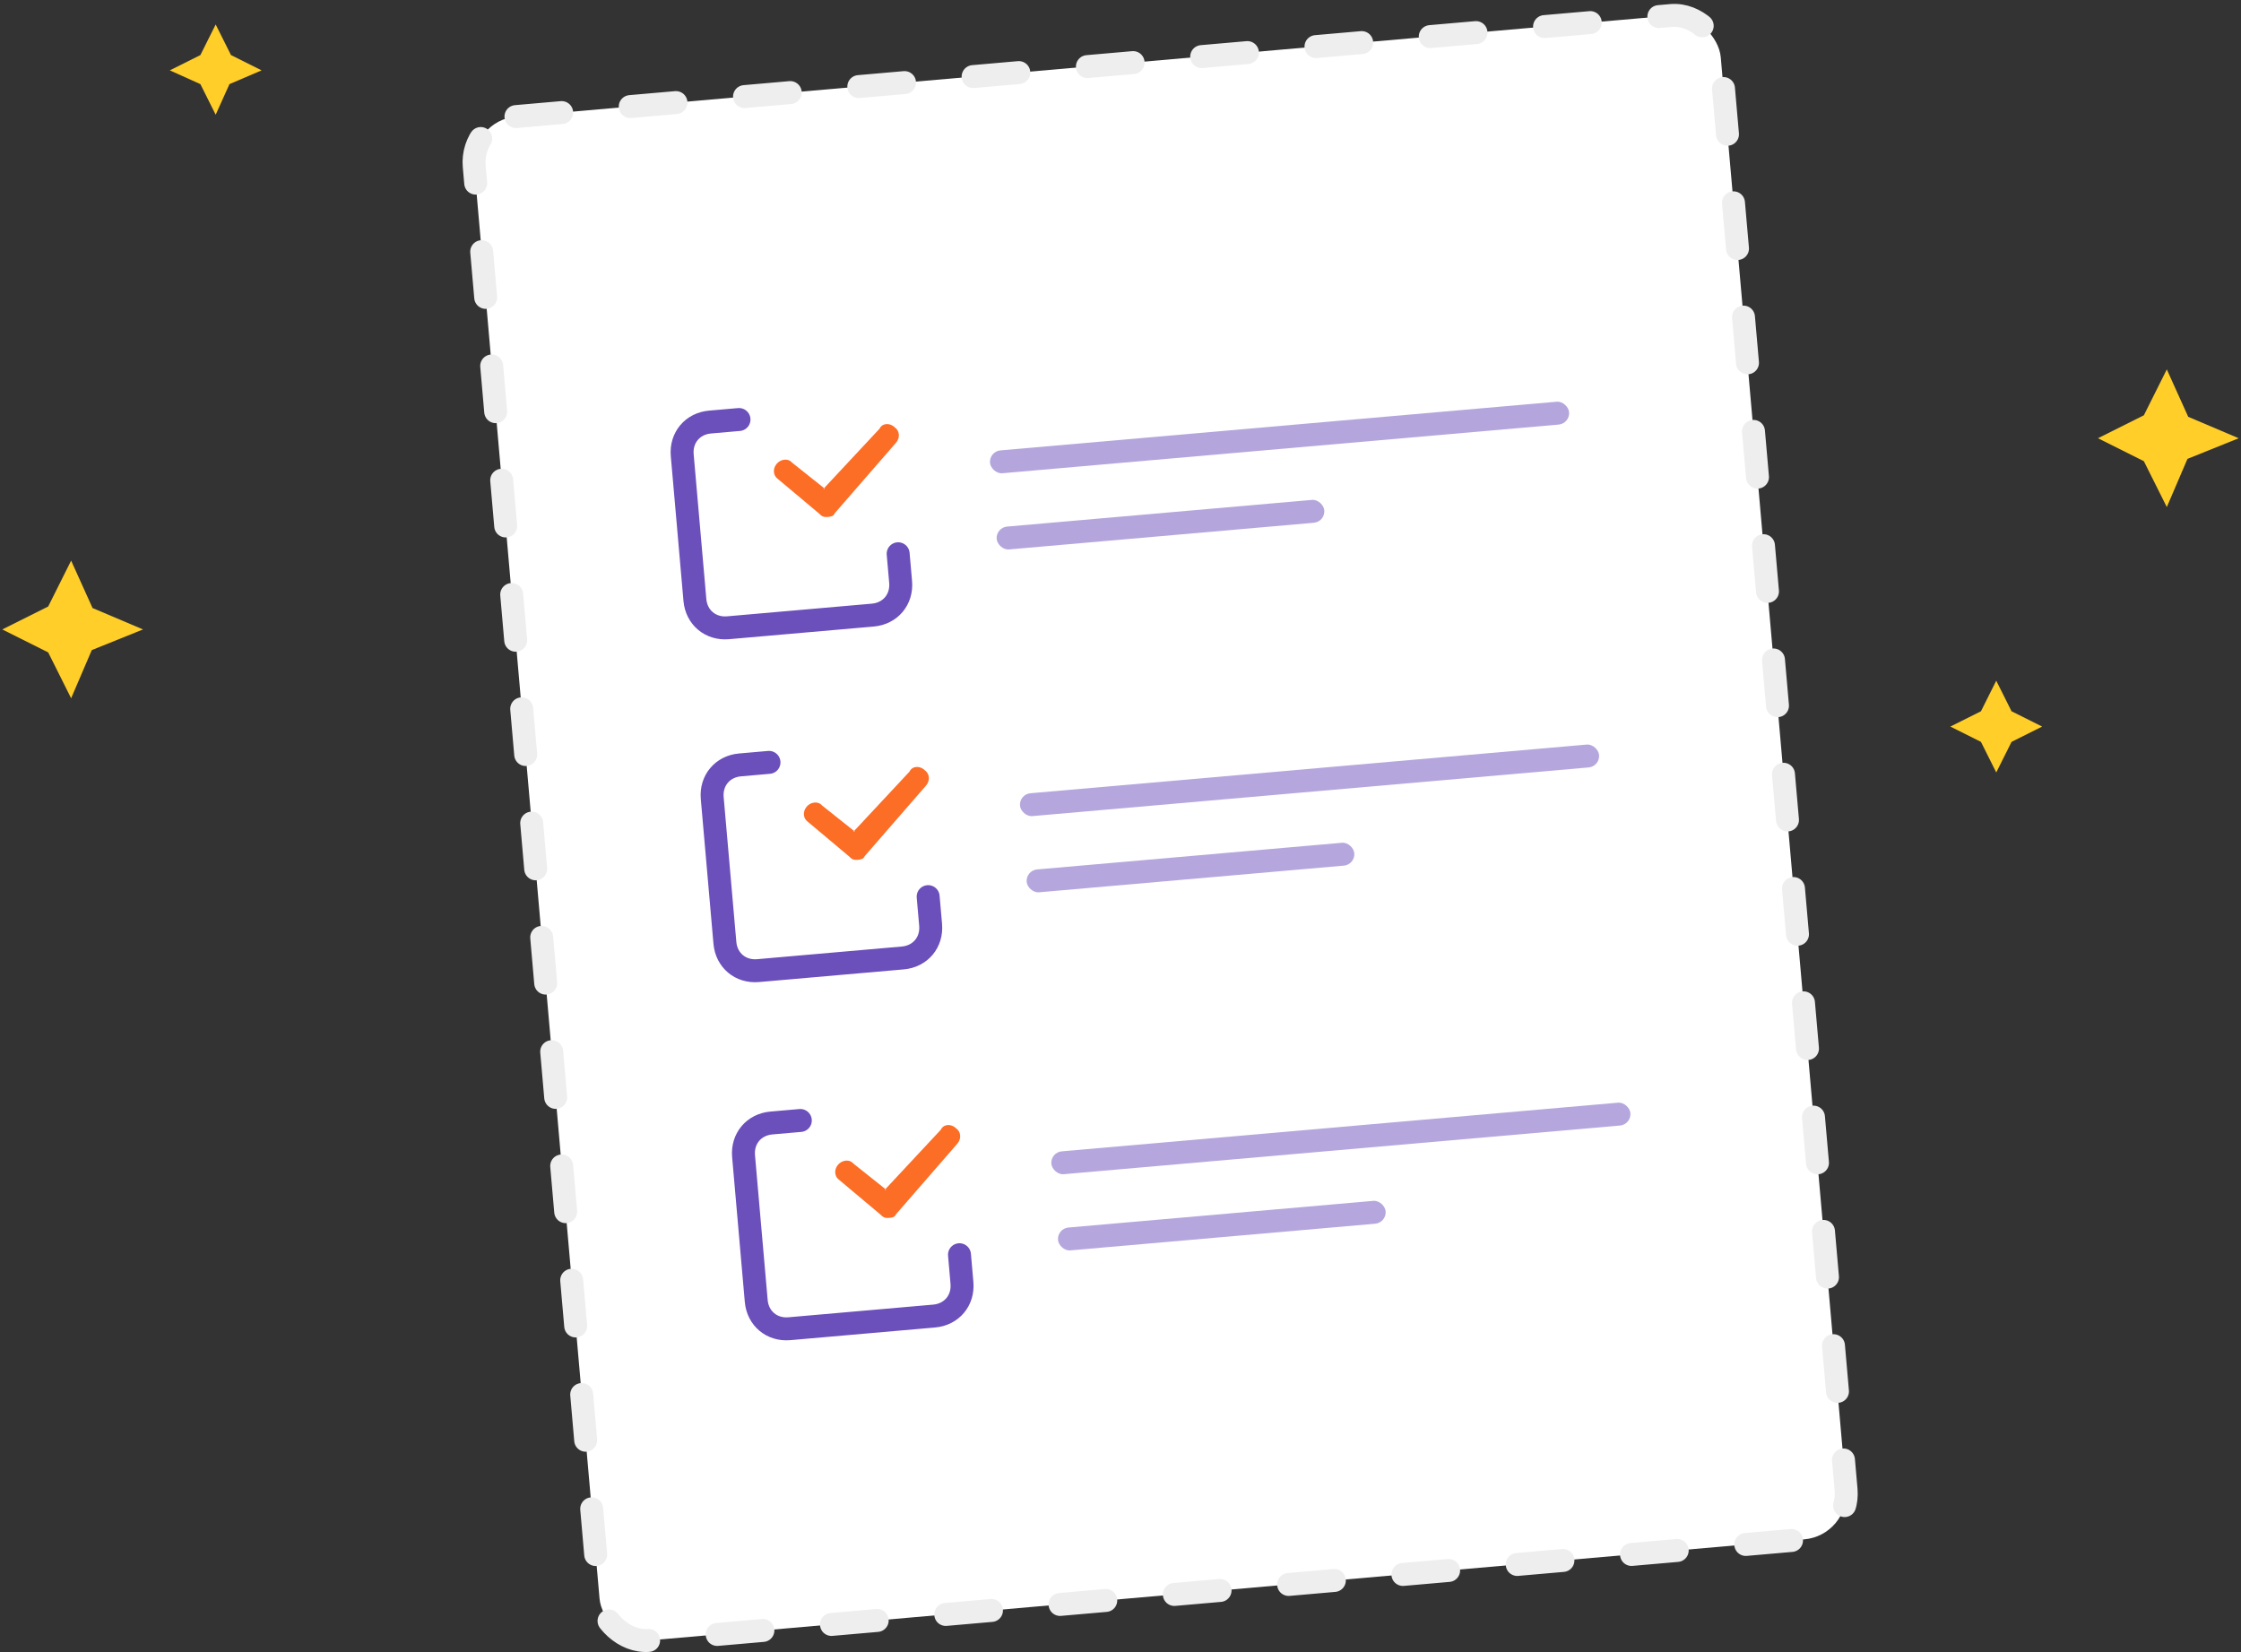 <svg xmlns="http://www.w3.org/2000/svg" viewBox="0 0 293 216"><rect x="0" y="0" width="293" height="216" fill="#333333" stroke="none"/><g fill="none" fill-rule="evenodd"><g transform="rotate(-5 211.388 -693.89)"><rect width="163.6" height="200" x=".2" fill="#FFF" stroke="#EEE" stroke-width="3" stroke-linecap="round" stroke-dasharray="6 9" rx="6"/><g transform="translate(24 38)"><path fill="#FC6D26" d="M18.2 14l-4-3.8c-.4-.6-1.4-.6-2 0-.6.6-.6 1.5 0 2l5 5c.3.4.6.5 1 .5s.8 0 1-.4L28 8.8c.6-.6.6-1.5 0-2-.6-.7-1.6-.7-2 0L18 14z"/><path stroke="#6B4FBB" stroke-width="3" d="M27 23.3V27c0 2.3-1.7 4-4 4H4c-2.3 0-4-1.7-4-4V8c0-2.3 1.7-4 4-4h3.8" stroke-linecap="round"/><rect width="76" height="3" x="40" y="11" fill="#6B4FBB" opacity=".5" rx="1.5"/><rect width="43" height="3" x="40" y="21" fill="#6B4FBB" opacity=".5" rx="1.5"/></g><g transform="translate(24 83)"><path fill="#FC6D26" d="M18.2 14l-4-3.8c-.4-.6-1.4-.6-2 0-.6.6-.6 1.5 0 2l5 5c.3.4.6.5 1 .5s.8 0 1-.4L28 8.8c.6-.6.6-1.5 0-2-.6-.7-1.6-.7-2 0L18 14z"/><path stroke="#6B4FBB" stroke-width="3" d="M27 23.3V27c0 2.3-1.7 4-4 4H4c-2.3 0-4-1.7-4-4V8c0-2.3 1.7-4 4-4h3.8" stroke-linecap="round"/><rect width="76" height="3" x="40" y="11" fill="#B5A7DD" rx="1.5"/><rect width="43" height="3" x="40" y="21" fill="#B5A7DD" rx="1.5"/></g><g transform="translate(24 130)"><path fill="#FC6D26" d="M18.2 14l-4-3.8c-.4-.6-1.4-.6-2 0-.6.6-.6 1.5 0 2l5 5c.3.4.6.5 1 .5s.8 0 1-.4L28 8.8c.6-.6.6-1.5 0-2-.6-.7-1.6-.7-2 0L18 14z"/><path stroke="#6B4FBB" stroke-width="3" d="M27 23.3V27c0 2.3-1.7 4-4 4H4c-2.3 0-4-1.7-4-4V8c0-2.3 1.7-4 4-4h3.8" stroke-linecap="round"/><rect width="76" height="3" x="40" y="11" fill="#B5A7DD" rx="1.5"/><rect width="43" height="3" x="40" y="21" fill="#B5A7DD" rx="1.5"/></g></g><path fill="#FFCE29" d="M30 11l-1.8 4-2-4-4-1.8 4-2 2-4 2 4 4 2M286 60l-2.7 6.3-3-6-6-3 6-3 3-6 2.8 6.2 6.6 2.8M263 97l-2 4-2-4-4-2 4-2 2-4 2 4 4 2M12 85l-2.7 6.3-3-6-6-3 6-3 3-6 2.8 6.2 6.6 2.8"/></g></svg>